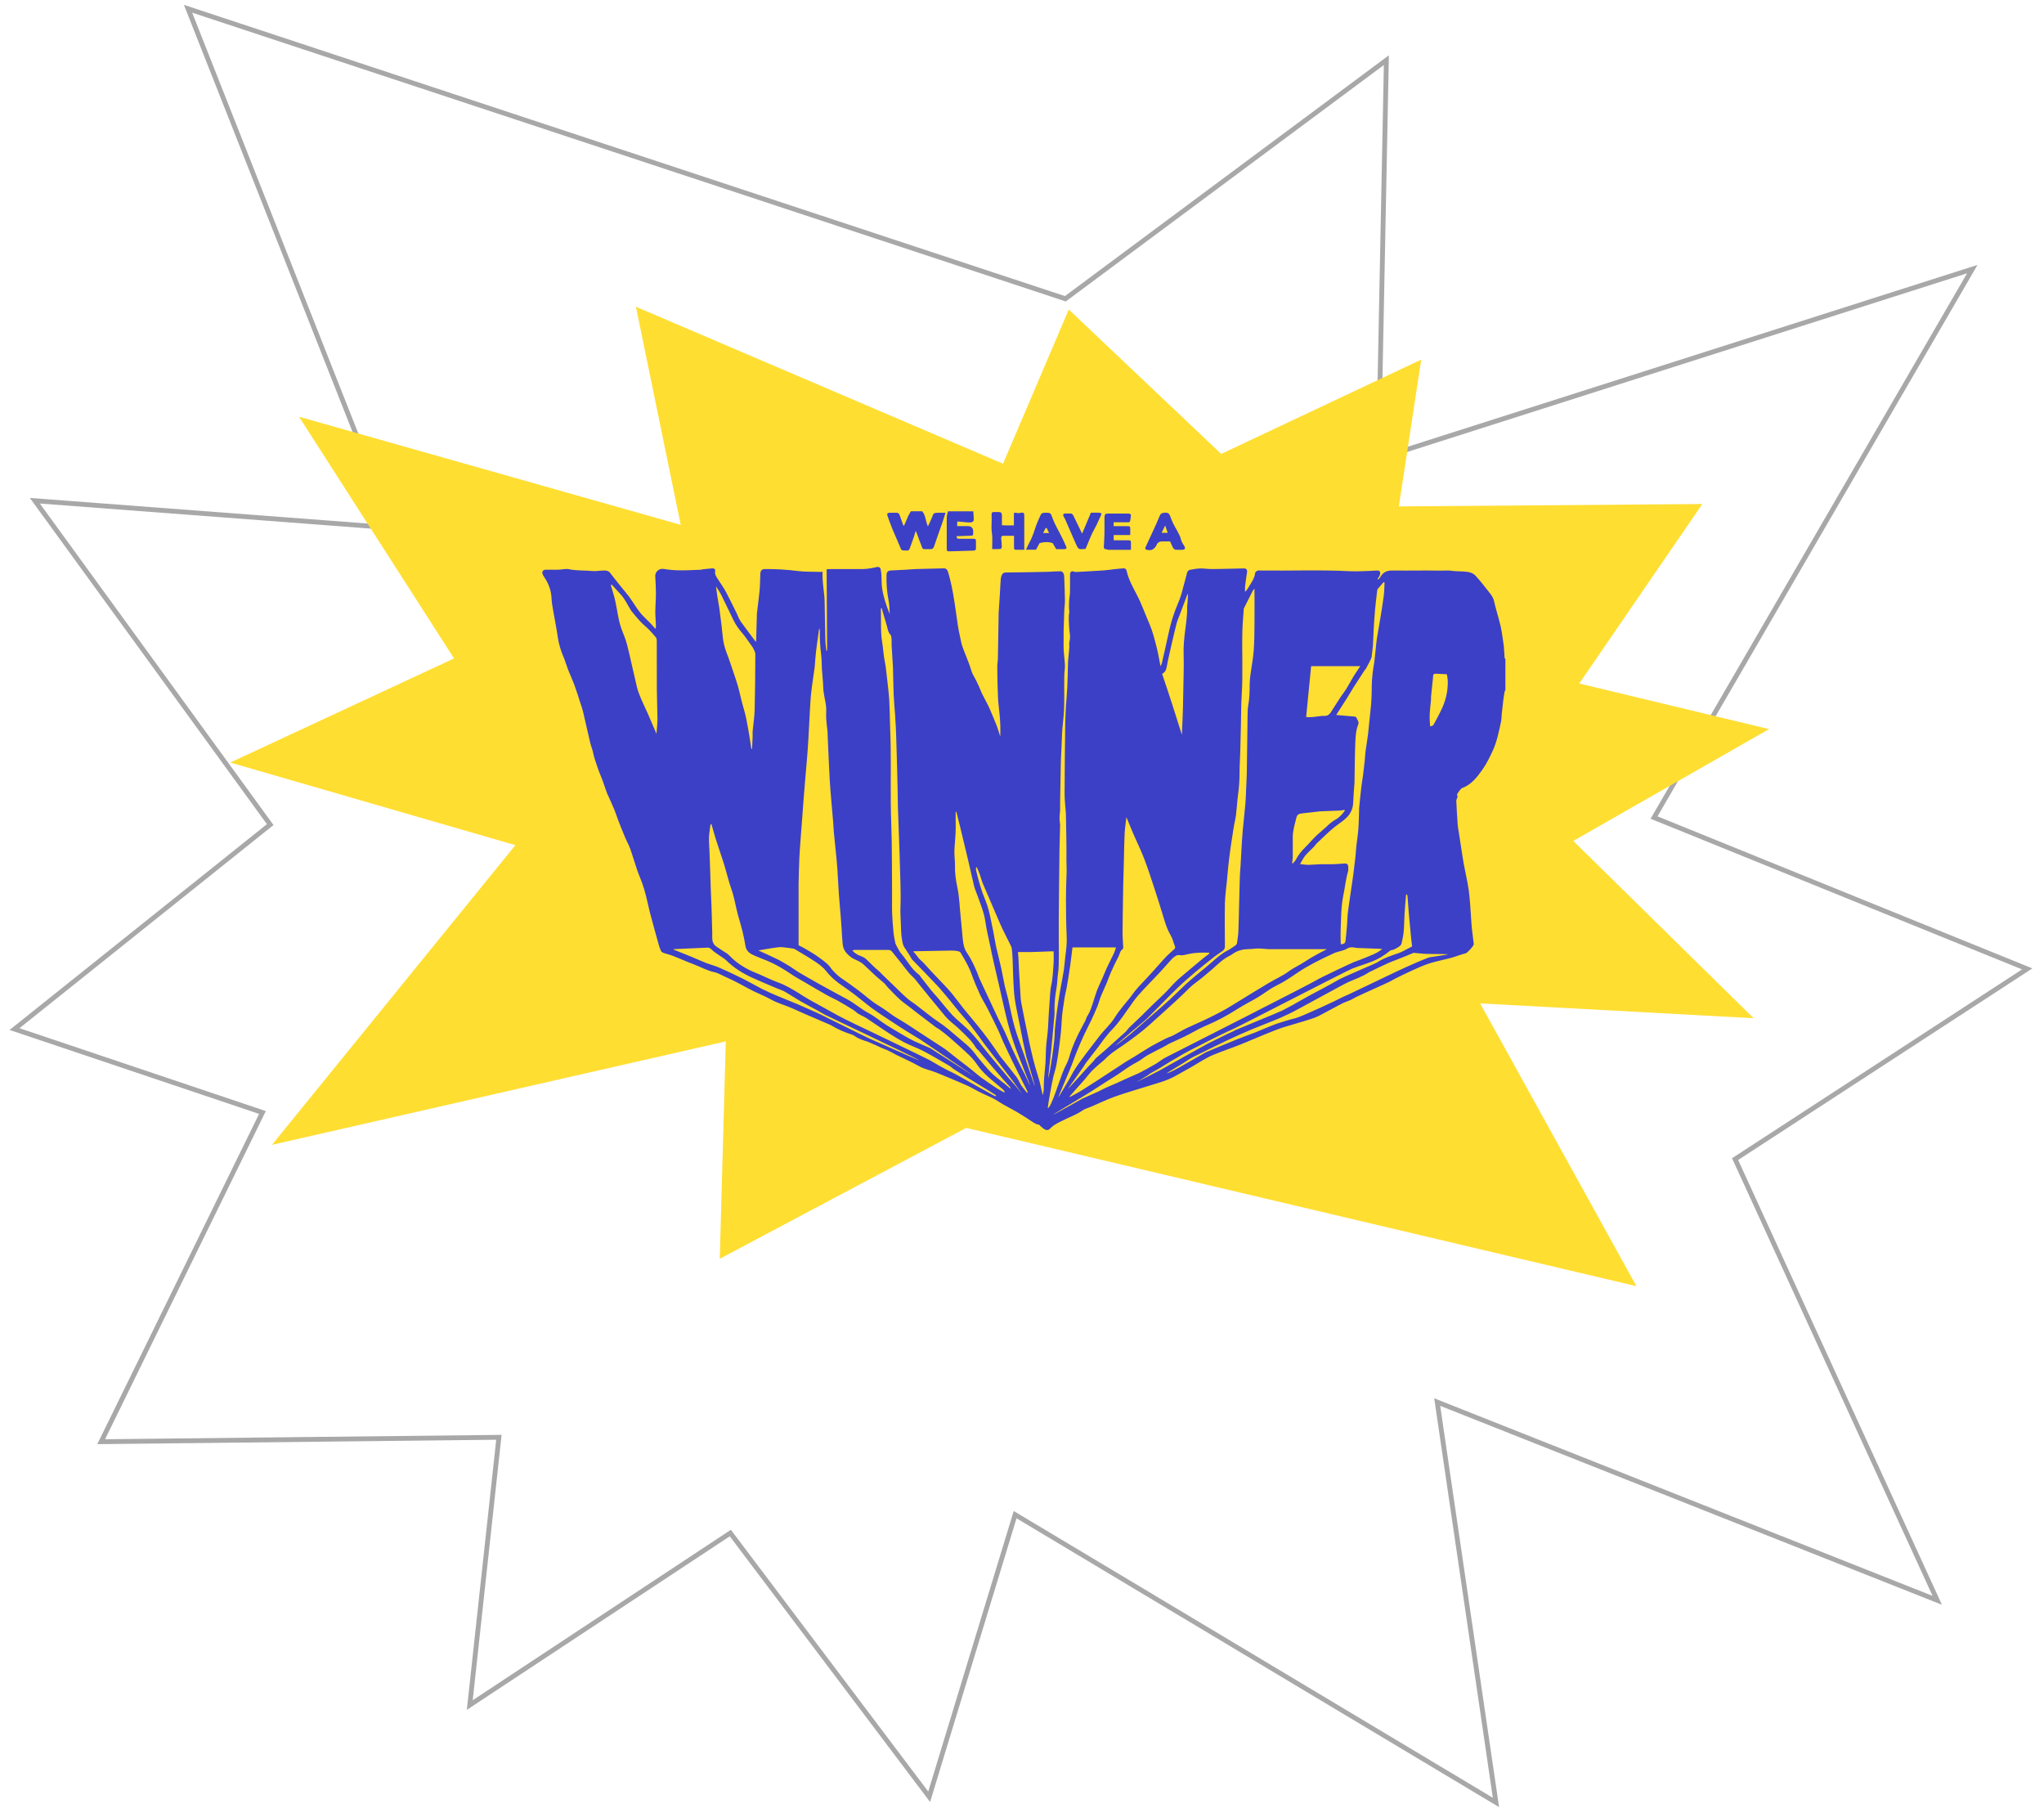 <?xml version="1.0" encoding="UTF-8"?>
<svg width="424px" height="376px" viewBox="0 0 424 376" version="1.1" xmlns="http://www.w3.org/2000/svg" xmlns:xlink="http://www.w3.org/1999/xlink">
    <!-- Generator: Sketch 55.2 (78181) - https://sketchapp.com -->
    <title>clubs-landing-feature-7</title>
    <desc>Created with Sketch.</desc>
    <g id="clubs-landing-feature-7" stroke="none" stroke-width="1" fill="none" fill-rule="evenodd">
        <polygon id="Path" stroke="#525252" opacity="0.5" points="210.389 314.733 192.744 372.638 151.778 318.316 151.496 317.941 151.103 318.201 97.448 353.613 103.433 298.631 103.492 298.087 102.934 298.093 20.987 298.999 54.199 231.215 54.441 230.722 53.913 230.544 3.014 213.423 55.69 171.307 56.051 171.019 55.781 170.647 7.228 103.847 80.736 109.419 81.521 109.479 81.237 108.758 39.005 1.814 220.748 61.881 220.997 61.963 221.206 61.808 287.582 12.477 285.958 94.426 285.944 95.11 286.608 94.899 409.125 55.812 343.391 169.074 343.112 169.554 343.632 169.764 420.514 200.942 360.272 240.162 359.921 240.391 360.094 240.768 401.856 331.893 298.928 291.095 298.128 290.777 298.251 291.616 310.315 373.814 211.123 314.457 210.574 314.129"></polygon>
        <polygon id="Path" fill="#FFDE32" fill-rule="nonzero" points="131.912 63.617 141.205 108.848 62.026 86.428 94.184 136.554 47.76 158.146 106.908 175.28 56.414 237.431 150.554 215.977 149.304 261.061 200.423 233.921 339.459 266.747 307.037 208.097 363.768 211.169 326.359 174.403 366.963 151.212 327.596 141.752 353.128 104.528 290.173 105.025 294.813 74.579 253.32 94.142 221.704 64.193 208.063 96.17"></polygon>
        <path d="M312.11,136.462 C312.051,135.646 312.027,134.819 311.945,134.015 C311.85,133.141 311.686,132.266 311.568,131.392 C311.238,129.087 310.414,126.912 309.919,124.655 C309.743,123.828 309.213,123.213 308.706,122.575 C307.835,121.464 306.964,120.341 305.998,119.313 C305.656,118.947 305.056,118.71 304.55,118.628 C303.655,118.486 302.724,118.509 301.818,118.45 C301.417,118.427 301.017,118.368 300.605,118.32 C300.51,118.32 300.416,118.308 300.31,118.32 C298.391,118.391 296.471,118.285 294.552,118.32 C292.609,118.344 290.678,118.332 288.735,118.32 C287.722,118.32 286.933,118.651 286.403,119.561 C286.274,119.798 286.062,119.987 285.897,120.199 C285.85,120.164 285.791,120.128 285.744,120.093 C285.885,119.868 286.073,119.656 286.168,119.419 C286.262,119.195 286.344,118.911 286.297,118.687 C286.238,118.415 285.967,118.308 285.661,118.32 C284.578,118.379 283.494,118.438 282.411,118.462 C281.61,118.486 280.81,118.498 280.009,118.462 C273.838,118.143 267.668,118.403 261.497,118.32 C261.309,118.32 261.085,118.273 260.92,118.332 C260.72,118.415 260.414,118.58 260.39,118.734 C260.249,119.987 259.496,120.932 258.895,121.96 C258.742,122.22 258.565,122.48 258.271,122.729 C258.271,122.362 258.236,121.996 258.271,121.629 C258.389,120.637 258.53,119.644 258.683,118.651 C258.754,118.202 258.542,117.883 258.071,117.883 C257.764,117.883 252.677,118.025 251.264,118.013 C250.499,118.013 249.733,117.871 248.968,117.895 C248.238,117.918 247.496,118.048 246.778,118.19 C246.578,118.238 246.33,118.486 246.271,118.687 C245.847,120.176 245.494,121.689 245.07,123.178 C244.87,123.887 244.599,124.584 244.305,125.258 C243.41,127.35 242.774,129.512 242.315,131.734 C241.903,133.696 241.443,135.646 240.996,137.596 C240.96,137.75 240.866,137.892 240.737,138.187 C240.442,136.745 240.23,135.41 239.901,134.122 C239.489,132.514 239.088,130.883 238.417,129.347 C237.557,127.385 236.863,125.364 235.873,123.449 C235.026,121.807 234.083,120.188 233.695,118.344 C233.612,117.978 233.342,117.848 232.988,117.871 C232.435,117.918 231.893,117.966 231.34,118.025 C230.539,118.108 229.726,118.249 228.926,118.297 C227.006,118.427 225.087,118.521 223.167,118.628 C223.061,118.628 222.955,118.604 222.849,118.568 C222.284,118.356 221.978,118.545 221.966,119.159 C221.954,120.377 221.978,121.594 221.954,122.811 C221.943,123.379 221.813,123.958 221.778,124.525 C221.742,125.069 221.754,125.624 221.754,126.168 C221.754,126.475 221.86,126.806 221.801,127.101 C221.613,128.035 221.754,128.969 221.766,129.902 C221.79,130.954 222.143,131.994 221.837,133.07 C221.731,133.448 221.837,133.897 221.813,134.299 C221.731,135.303 221.625,136.308 221.542,137.313 C221.542,137.384 221.542,137.454 221.542,137.525 C221.495,139.192 221.472,140.858 221.389,142.536 C221.33,143.884 221.201,145.219 221.107,146.567 C221.107,146.59 221.107,146.614 221.107,146.637 C221.059,147.772 220.977,148.907 220.965,150.041 C220.906,154.922 220.836,159.803 220.836,164.684 C220.836,166.032 221.012,167.379 221.107,168.715 C221.107,168.762 221.107,168.809 221.107,168.856 C221.154,172.083 221.26,175.309 221.213,178.536 C221.213,179.268 221.283,180.001 221.26,180.746 C221.189,182.684 221.118,184.622 221.118,186.561 C221.118,189.125 221.154,191.702 221.271,194.266 C221.342,195.684 221.154,197.067 220.977,198.462 C220.859,199.384 220.812,200.329 220.671,201.251 C220.435,202.693 220.141,204.111 219.894,205.553 C219.658,206.971 219.423,208.378 219.234,209.808 C219.058,211.096 218.94,212.384 218.799,213.672 C218.799,213.743 218.799,213.814 218.799,213.897 C218.834,215.729 217.927,221.91 217.433,223.694 C217.433,223.222 218.01,218.364 218.045,217.891 C218.116,216.958 218.233,216.036 218.316,215.102 C218.457,213.542 218.61,211.994 218.74,210.434 C218.775,210.044 218.74,209.654 218.74,209.264 C218.74,207.822 218.893,206.392 219.152,204.962 C219.34,203.922 219.317,202.846 219.482,201.806 C219.741,200.187 219.623,195.531 219.623,195.034 C219.611,193.604 219.611,192.163 219.623,190.732 C219.67,185.875 219.705,181.018 219.776,176.172 C219.799,174.506 219.882,172.839 219.905,171.161 C219.905,170.759 219.799,170.357 219.788,169.944 C219.776,169.565 219.811,169.175 219.835,168.785 C219.847,168.573 219.905,168.36 219.905,168.147 C219.905,167.592 219.905,167.024 219.905,166.469 C219.953,163.845 219.988,161.233 220.047,158.61 C220.07,157.475 220.129,156.34 220.188,155.206 C220.282,153.398 220.282,151.578 220.506,149.793 C220.906,146.531 220.706,143.257 220.777,139.995 C220.789,139.322 220.93,138.648 220.906,137.974 C220.871,136.946 220.706,135.918 220.647,134.89 C220.6,134.216 220.636,133.531 220.636,132.845 C220.636,132.136 220.624,131.439 220.636,130.73 C220.671,129.323 220.718,127.929 220.777,126.522 C220.812,125.849 220.918,125.175 220.906,124.501 C220.883,122.929 220.824,121.358 220.765,119.786 C220.753,119.478 220.73,119.148 220.588,118.876 C220.494,118.687 220.2,118.474 220,118.474 C219.116,118.474 218.222,118.568 217.338,118.592 C214.442,118.651 211.545,118.71 208.636,118.734 C208.153,118.734 207.918,118.97 207.776,119.348 C207.67,119.608 207.6,119.904 207.588,120.188 C207.517,121.05 207.482,121.925 207.435,122.788 C207.341,124.253 207.247,125.719 207.152,127.184 C207.152,127.255 207.152,127.326 207.152,127.409 C207.105,130.458 207.058,133.519 206.999,136.58 C206.987,137.159 206.858,137.726 206.87,138.305 C206.893,140.433 206.917,142.572 207.023,144.699 C207.093,146.141 207.317,147.559 207.423,149.001 C207.517,150.254 207.541,151.507 207.482,152.771 C207.258,152.05 207.07,151.318 206.799,150.62 C206.352,149.45 205.845,148.292 205.351,147.122 C205.198,146.756 205.021,146.389 204.833,146.023 C204.467,145.302 204.067,144.593 203.714,143.872 C203.467,143.364 203.278,142.82 203.043,142.3 C202.725,141.615 202.407,140.917 202.018,140.267 C201.606,139.605 201.441,138.873 201.194,138.152 C200.723,136.781 200.122,135.457 199.639,134.086 C199.392,133.377 199.274,132.609 199.109,131.864 C198.756,130.375 198.568,128.862 198.356,127.338 C197.932,124.383 197.52,121.429 196.637,118.557 C196.495,118.119 196.236,117.859 195.765,117.871 C193.881,117.907 191.997,117.954 190.125,118.013 C189.383,118.037 188.641,118.108 187.899,118.155 C186.863,118.214 185.826,118.249 184.802,118.308 C184.178,118.344 183.907,118.651 183.895,119.266 C183.848,121.003 183.978,122.729 184.307,124.442 C184.496,125.4 184.519,126.38 184.566,127.361 C183.872,125.66 183.283,123.91 183,122.102 C182.847,121.157 182.894,120.176 182.835,119.218 C182.812,118.84 182.753,118.462 182.682,118.084 C182.612,117.67 182.317,117.528 181.94,117.587 C181.54,117.647 181.151,117.777 180.751,117.836 C180.233,117.918 179.703,118.001 179.185,118.013 C176.783,118.025 174.38,118.013 171.99,118.025 C171.825,118.025 171.625,118.025 171.472,118.084 C171.531,122.634 171.519,130.635 171.578,134.925 C171.519,134.925 171.46,134.937 171.413,134.949 C171.342,134.24 171.225,133.531 171.213,132.81 C171.142,130.032 171.119,127.243 171.048,124.466 C171.036,123.934 170.977,123.414 170.918,122.894 C170.624,120.589 170.577,119.301 170.636,118.58 C170.436,118.616 170.235,118.616 170.012,118.604 C168.516,118.545 167.009,118.616 165.537,118.427 C163.288,118.143 161.039,118.001 158.778,118.013 C158.024,118.013 157.753,118.297 157.718,119.053 C157.671,120.188 157.671,121.322 157.565,122.457 C157.412,124.076 157.188,125.695 156.999,127.314 C156.988,127.456 156.999,127.61 156.999,127.751 C156.952,129.465 156.905,131.191 156.846,132.904 C156.846,132.963 156.811,133.023 156.787,133.117 C155.728,131.699 154.668,130.316 153.655,128.898 C153.302,128.401 153.102,127.787 152.831,127.231 C152.101,125.766 151.406,124.289 150.641,122.859 C150.122,121.889 149.486,120.991 148.886,120.069 C148.568,119.573 148.226,119.112 148.356,118.438 C148.427,118.084 148.144,117.848 147.767,117.871 C147.12,117.918 146.484,117.989 145.836,118.06 C145.695,118.072 145.553,118.143 145.424,118.155 C143.928,118.214 142.433,118.308 140.949,118.285 C139.877,118.273 138.794,118.178 137.734,118.001 C136.592,117.8 135.862,118.71 135.921,119.561 C135.991,120.696 136.062,121.83 136.062,122.965 C136.062,124.312 135.944,125.671 135.933,127.019 C135.933,127.905 136.027,128.803 136.062,129.69 C136.062,129.902 136.05,130.103 136.027,130.411 C135.874,130.281 135.768,130.222 135.697,130.139 C134.779,128.969 133.577,128.082 132.659,126.889 C132.035,126.073 131.517,125.21 130.94,124.371 C130.257,123.367 129.432,122.457 128.679,121.499 C127.96,120.601 127.242,119.715 126.547,118.793 C126.206,118.344 125.711,118.32 125.264,118.32 C124.498,118.308 123.721,118.498 122.968,118.427 C121.295,118.273 119.611,118.391 117.951,118.037 C117.456,117.93 116.903,118.072 116.373,118.108 C116.161,118.119 115.937,118.155 115.725,118.155 C114.878,118.155 114.03,118.155 113.182,118.155 C112.652,118.155 112.369,118.568 112.546,119.029 C112.64,119.289 112.781,119.549 112.946,119.774 C113.865,121.109 114.348,122.575 114.418,124.194 C114.454,125.033 114.619,125.86 114.76,126.688 C115.066,128.496 115.443,130.304 115.702,132.124 C115.914,133.602 116.35,134.996 116.938,136.367 C117.28,137.171 117.504,138.022 117.822,138.837 C118.257,139.948 118.764,141.024 119.176,142.135 C119.611,143.316 119.976,144.522 120.365,145.727 C120.565,146.342 120.789,146.945 120.942,147.571 C121.448,149.698 121.908,151.849 122.414,153.977 C122.591,154.733 122.92,155.466 123.062,156.234 C123.262,157.298 123.686,158.279 124.004,159.295 C124.275,160.134 124.651,160.938 124.958,161.765 C125.287,162.663 125.582,163.562 125.9,164.46 C125.982,164.684 126.1,164.885 126.194,165.098 C126.618,166.055 127.054,167.001 127.454,167.958 C127.737,168.644 127.949,169.353 128.208,170.038 C128.679,171.232 129.138,172.437 129.644,173.619 C129.986,174.435 130.433,175.203 130.728,176.03 C131.246,177.484 131.658,178.973 132.164,180.427 C132.482,181.372 132.906,182.282 133.236,183.216 C133.542,184.09 133.801,184.989 134.025,185.887 C134.319,187.021 134.531,188.168 134.826,189.291 C135.426,191.572 136.062,193.841 136.698,196.11 C136.804,196.5 136.945,196.89 137.134,197.244 C137.216,197.41 137.44,197.552 137.617,197.623 C138.264,197.847 138.947,197.989 139.583,198.237 C141.02,198.793 142.421,199.443 143.869,199.975 C145.294,200.506 146.613,201.275 148.121,201.606 C148.98,201.795 149.781,202.291 150.605,202.657 C152.218,203.366 153.761,204.194 155.304,205.045 C156.799,205.872 158.424,206.439 159.908,207.278 C161.333,208.082 162.911,208.472 164.383,209.134 C165.29,209.536 166.196,209.949 167.115,210.351 C168.551,210.978 170,211.592 171.436,212.207 C171.802,212.36 172.19,212.502 172.532,212.715 C173.815,213.507 175.193,214.062 176.618,214.535 C176.865,214.618 177.112,214.724 177.313,214.878 C178.102,215.445 179.008,215.741 179.915,216.012 C180.257,216.119 180.563,216.308 180.904,216.438 C181.764,216.769 182.565,217.241 183.436,217.549 C184.343,217.868 185.179,218.4 186.038,218.825 C187.569,219.582 189.147,220.267 190.631,221.106 C191.75,221.744 192.998,221.945 194.164,222.418 C195.895,223.115 197.626,223.836 199.345,224.581 C200.216,224.959 201.111,225.325 201.936,225.81 C203.196,226.543 204.538,227.086 205.845,227.713 C206.681,228.115 207.423,228.67 208.236,229.131 C209.154,229.651 210.12,230.124 211.027,230.667 C211.969,231.223 212.887,231.814 213.794,232.416 C214.336,232.783 214.842,233.161 215.513,233.256 C215.619,233.267 215.702,233.433 215.807,233.516 C216.114,233.764 216.408,234.083 216.75,234.248 C217.185,234.461 217.527,234.414 217.962,233.941 C218.539,233.315 219.387,232.925 220.165,232.523 C221.625,231.755 223.214,231.235 224.592,230.277 C225.087,229.935 225.711,229.793 226.276,229.545 C227.901,228.847 229.491,228.079 231.14,227.476 C233.365,226.673 235.65,226.034 237.911,225.314 C239.889,224.687 241.938,224.203 243.775,223.174 C244.799,222.595 245.824,222.028 246.848,221.461 C248.497,220.527 250.063,219.428 251.83,218.707 C253.961,217.832 256.175,217.135 258.294,216.225 C259.531,215.693 264.677,213.542 265.984,213.129 C267.503,212.656 269.034,212.242 270.553,211.769 C271.53,211.462 272.519,211.19 273.438,210.753 C274.415,210.28 277.854,208.366 278.655,207.999 C279.385,207.657 280.162,207.479 280.857,207.018 C281.328,206.699 287.757,203.875 288.228,203.603 C289.288,202.976 292.185,201.606 292.526,201.452 C293.716,200.92 294.905,200.353 296.13,199.927 C297.319,199.514 298.556,199.265 299.769,198.958 C300.228,198.84 300.699,198.757 301.158,198.615 C302.135,198.32 303.089,197.954 304.078,197.694 C304.385,197.611 305.751,196.145 305.715,195.803 C305.586,194.668 305.421,193.522 305.303,192.387 C305.221,191.619 305.197,190.851 305.138,190.082 C304.997,188.286 304.926,186.478 304.679,184.693 C304.42,182.849 303.984,181.041 303.643,179.209 C303.443,178.087 303.278,176.94 303.101,175.817 C302.936,174.754 302.771,173.69 302.607,172.626 C302.524,172.106 302.418,171.586 302.383,171.066 C302.265,169.412 302.159,167.745 302.088,166.091 C302.088,165.831 302.253,165.559 302.383,165.193 C302.194,165.027 302.194,164.696 302.453,164.389 C302.736,164.046 302.983,163.562 303.348,163.42 C305.291,162.687 306.434,161.127 307.564,159.532 C308.388,158.361 309.001,157.073 309.613,155.773 C310.52,153.847 310.897,151.79 311.356,149.746 C311.485,149.19 311.462,148.599 311.521,148.02 C311.627,147.087 311.721,146.165 311.839,145.231 C311.909,144.64 312.004,144.049 312.11,143.458 C312.133,143.328 312.216,143.222 312.274,143.104 L312.274,136.686 C312.227,136.615 312.133,136.556 312.121,136.474 L312.11,136.462 Z M136.156,152.145 C135.556,150.739 135.002,149.415 134.425,148.091 C133.954,147.027 133.424,145.987 132.977,144.912 C132.659,144.144 132.341,143.364 132.141,142.56 C131.564,140.173 131.057,137.774 130.492,135.386 C130.221,134.252 129.962,133.105 129.538,132.03 C129.091,130.919 128.655,129.82 128.408,128.661 C128.102,127.267 127.902,125.849 127.584,124.442 C127.372,123.497 127.054,122.575 126.795,121.641 C126.759,121.535 126.748,121.417 126.736,121.31 C126.783,121.275 126.83,121.251 126.877,121.216 C127.525,121.925 128.161,122.634 128.808,123.343 C129.668,124.289 130.174,125.459 130.845,126.522 C130.951,126.688 131.057,126.841 131.187,126.983 C131.729,127.621 132.247,128.283 132.824,128.898 C133.33,129.441 133.931,129.902 134.461,130.422 C135.014,130.99 135.556,131.569 136.062,132.195 C136.203,132.372 136.239,132.68 136.239,132.928 C136.251,136.261 136.239,139.594 136.251,142.915 C136.262,144.971 136.368,147.027 136.38,149.084 C136.38,150.065 136.262,151.046 136.18,152.121 L136.156,152.145 Z M283.235,138.873 C283.318,138.755 284.495,136.556 284.519,136.308 C284.59,135.516 284.731,134.736 284.79,133.956 C284.872,132.869 284.884,131.782 284.943,130.706 C285.025,129.288 285.108,127.87 285.237,126.451 C285.355,125.14 285.52,123.84 285.673,122.528 C285.685,122.409 285.697,122.279 285.767,122.185 C286.168,121.689 286.592,121.216 287.004,120.731 C287.074,120.755 287.145,120.79 287.204,120.814 C287.157,121.748 287.157,122.681 287.039,123.591 C286.827,125.222 286.556,126.853 286.285,128.484 C286.073,129.832 285.814,131.167 285.602,132.502 C285.508,133.07 285.485,133.649 285.414,134.216 C285.308,135.244 285.19,136.273 285.084,137.289 C285.084,137.324 284.778,139.038 284.707,139.877 C284.637,140.645 284.554,141.414 284.554,142.182 C284.554,143.99 284.484,145.798 284.26,147.595 C284.072,149.096 283.977,150.609 283.801,152.109 C283.648,153.386 283.412,154.662 283.247,155.939 C283.165,156.577 283.153,157.239 283.082,157.877 C282.976,158.858 282.87,159.827 282.741,160.808 C282.623,161.682 282.458,162.557 282.364,163.432 C282.199,164.838 282.07,166.244 281.928,167.651 C281.917,167.769 281.928,167.899 281.928,168.017 C281.881,169.341 281.869,170.676 281.763,172 C281.681,173.17 281.481,174.328 281.351,175.498 C281.281,176.172 281.257,176.846 281.186,177.508 C281.045,178.772 280.904,180.037 280.739,181.289 C280.609,182.259 280.456,183.228 280.315,184.197 C280.08,185.851 279.82,187.506 279.608,189.172 C279.503,189.964 279.503,190.756 279.444,191.548 C279.349,192.671 279.267,193.805 279.137,194.916 C279.055,195.637 278.902,195.744 278.148,195.85 C278.125,195.661 278.101,195.484 278.101,195.294 C278.101,194.467 278.066,193.64 278.101,192.813 C278.207,190.437 278.172,188.05 278.655,185.698 C278.996,184.067 279.149,182.4 279.62,180.781 C279.703,180.486 279.691,180.155 279.679,179.848 C279.679,179.245 279.408,179.044 278.808,179.091 C278.066,179.15 277.324,179.209 276.582,179.233 C275.687,179.257 274.792,179.221 273.897,179.233 C273.085,179.257 272.272,179.351 271.448,179.363 C270.906,179.363 270.365,179.268 269.682,179.209 C270.07,178.548 270.341,177.957 270.741,177.472 C271.307,176.798 271.978,176.207 272.602,175.569 C272.779,175.38 272.908,175.132 273.097,174.955 C274.345,173.785 275.546,172.556 276.877,171.492 C277.736,170.806 278.69,170.251 279.455,169.447 C280.256,168.585 280.668,167.604 280.704,166.41 C280.751,165.039 280.88,163.668 280.974,162.309 C280.974,162.238 280.974,162.167 280.974,162.084 C281.022,159.413 281.033,156.754 281.139,154.083 C281.186,152.795 281.257,151.483 281.74,150.266 C281.999,149.616 281.481,149.261 281.351,148.765 C281.328,148.67 281.022,148.611 280.845,148.599 C279.656,148.481 278.466,148.387 277.183,148.28 C277.348,148.008 277.465,147.808 277.595,147.618 C278.195,146.673 278.82,145.739 279.408,144.794 C279.868,144.049 280.303,143.293 280.774,142.548 C281.563,141.307 282.376,140.066 283.188,138.825 L283.235,138.873 Z M271.99,138.152 L282.176,138.152 C281.646,138.944 281.186,139.605 280.763,140.291 C280.233,141.165 279.762,142.076 279.232,142.938 C278.867,143.517 278.431,144.049 278.042,144.628 C277.465,145.503 276.912,146.389 276.347,147.276 C276.241,147.441 276.158,147.607 276.04,147.76 C275.723,148.198 275.405,148.481 274.769,148.469 C273.921,148.446 273.061,148.647 272.202,148.718 C271.801,148.753 271.389,148.718 270.942,148.718 C271.295,145.148 271.636,141.65 271.978,138.14 L271.99,138.152 Z M268.162,177.661 C268.186,176.326 268.162,174.99 268.162,173.655 C268.162,172.248 268.586,170.936 268.916,169.589 C269.105,168.809 269.611,168.75 270.2,168.679 C271.436,168.537 272.661,168.395 273.897,168.254 C273.991,168.254 274.086,168.254 274.192,168.254 C275.44,168.206 276.688,168.159 277.936,168.1 C278.254,168.088 278.572,168.005 278.902,167.958 C278.925,168.017 278.937,168.076 278.961,168.135 C278.431,168.868 277.83,169.542 277.03,169.979 C276.276,170.393 275.675,170.96 275.063,171.539 C274.345,172.213 273.556,172.816 272.861,173.501 C272.107,174.246 271.424,175.073 270.671,175.806 C269.929,176.538 269.305,177.342 268.822,178.264 C268.669,178.571 268.386,178.808 268.174,179.079 C268.127,179.056 268.08,179.032 268.033,179.008 C268.08,178.571 268.162,178.134 268.174,177.685 L268.162,177.661 Z M261.25,196.724 C261.968,196.724 262.687,196.843 263.405,196.854 C267.091,196.866 270.765,196.854 274.451,196.854 L275.24,196.854 C273.615,197.694 272.06,198.509 270.588,199.49 C269.54,200.199 268.351,200.695 267.35,201.44 C266.031,202.421 264.536,203.047 263.146,203.886 C260.661,205.399 258.165,206.877 255.704,208.425 C253.961,209.524 252.136,210.446 250.287,211.332 C248.933,211.994 247.531,212.561 246.165,213.223 C245.2,213.696 244.293,214.251 243.339,214.748 C243.045,214.901 242.727,214.996 242.421,215.126 C242.22,215.209 242.02,215.291 241.832,215.386 C240.807,215.918 239.759,216.438 238.747,217.017 C237.593,217.691 236.486,218.423 235.355,219.121 C234.743,219.499 234.119,219.83 233.518,220.22 C232.423,220.929 231.34,221.662 230.233,222.371 C228.313,223.623 226.406,224.876 224.463,226.094 C223.65,226.614 222.779,227.039 221.931,227.512 C221.907,227.464 221.86,227.405 221.872,227.394 C222.378,226.814 222.896,226.235 223.403,225.656 C224.156,224.805 224.945,224.002 225.628,223.103 C226.429,222.04 227.43,221.201 228.431,220.35 C228.702,220.113 228.996,219.901 229.244,219.641 C230.256,218.565 231.481,217.785 232.694,216.97 C233.683,216.308 234.637,215.587 235.591,214.878 C237.451,213.507 239.135,211.935 240.843,210.387 C242.845,208.567 244.87,206.782 246.766,204.867 C247.472,204.158 248.332,203.615 249.109,202.976 C249.91,202.326 250.699,201.665 251.476,200.991 C252.642,199.963 253.737,198.84 255.186,198.166 C255.445,198.048 255.657,197.859 255.904,197.694 C256.881,197.067 257.953,196.854 259.095,196.831 C259.813,196.831 260.532,196.701 261.25,196.701 L261.25,196.724 Z M251.759,198.521 C252.336,198.072 252.96,197.67 253.572,197.244 C253.937,196.996 254.102,196.677 254.09,196.216 C254.067,193.25 254.032,190.283 254.09,187.317 C254.126,185.804 254.35,184.303 254.491,182.802 C254.597,181.727 254.679,180.651 254.797,179.576 C254.938,178.288 255.103,177.011 255.28,175.723 C255.445,174.565 255.633,173.406 255.81,172.248 C255.869,171.846 255.927,171.445 256.01,171.043 C256.128,170.393 256.304,169.743 256.387,169.081 C256.563,167.58 256.646,166.067 256.846,164.566 C257.046,163.148 257.117,161.742 257.129,160.312 C257.129,158.905 257.223,157.511 257.27,156.104 C257.329,154.19 257.364,152.275 257.411,150.372 C257.458,148.292 257.447,146.2 257.576,144.132 C257.859,139.665 257.6,135.197 257.717,130.742 C257.753,129.276 257.906,127.811 258,126.345 C258,126.298 258,126.239 258.012,126.203 C258.624,124.974 259.236,123.745 259.872,122.516 C259.931,122.398 260.049,122.315 260.226,122.102 L260.226,122.929 C260.226,125.116 260.249,127.302 260.226,129.489 C260.202,131.332 260.202,133.176 260.061,135.008 C259.931,136.651 259.602,138.27 259.39,139.913 C259.295,140.622 259.225,141.355 259.225,142.076 C259.213,143.446 259.201,144.817 258.942,146.188 C258.813,146.921 258.801,147.678 258.789,148.422 C258.73,152.322 258.695,156.234 258.636,160.134 C258.624,161.269 258.542,162.403 258.495,163.538 C258.447,164.578 258.436,165.618 258.341,166.646 C258.177,168.514 257.965,170.369 257.788,172.225 C257.717,172.969 257.67,173.714 257.623,174.458 C257.517,176.196 257.435,177.921 257.329,179.658 C257.282,180.379 257.211,181.1 257.187,181.821 C257.129,183.76 257.081,185.698 257.034,187.624 C256.987,189.492 256.964,191.347 256.881,193.214 C256.846,194.03 256.705,194.833 256.587,195.637 C256.563,195.779 256.434,195.944 256.316,196.039 C255.786,196.405 255.268,196.795 254.703,197.091 C253.466,197.717 252.442,198.604 251.417,199.514 C250.381,200.435 249.286,201.286 248.214,202.185 C247.461,202.823 246.707,203.449 245.977,204.123 C244.846,205.175 243.751,206.274 242.621,207.326 C240.996,208.838 236.191,212.94 234.543,214.429 C234.484,214.476 231.611,216.816 231.457,216.77 C231.611,216.603 237.687,211.486 237.852,211.332 C238.535,210.647 239.218,209.961 239.901,209.264 C241.384,207.775 242.833,206.262 244.352,204.808 C245.529,203.674 246.766,202.61 248.014,201.558 C249.239,200.518 250.499,199.525 251.759,198.533 L251.759,198.521 Z M246.648,197.847 C248.026,197.54 249.415,197.54 250.805,197.587 C250.829,197.634 250.852,197.694 250.887,197.741 C250.416,198.095 249.945,198.45 249.498,198.816 C248.356,199.762 247.202,200.719 246.071,201.676 C245.318,202.315 244.552,202.941 243.857,203.626 C243.08,204.383 242.385,205.222 241.608,205.99 C240.69,206.9 239.736,207.775 238.806,208.673 C238.099,209.358 237.416,210.079 236.709,210.753 C235.885,211.557 235.037,212.325 234.213,213.129 C233.942,213.4 233.742,213.743 233.471,214.003 C232.105,215.256 230.727,216.485 229.338,217.726 C228.69,218.305 228.019,218.837 227.371,219.416 C227.124,219.641 226.971,219.96 226.724,220.184 C225.852,221.023 222.414,224.983 221.531,225.798 C221.507,225.822 224.474,221.673 224.781,221.201 C224.945,220.941 225.087,220.657 225.275,220.421 C226.123,219.322 226.983,218.222 227.819,217.123 C228.219,216.591 228.596,216.036 229.008,215.504 C229.503,214.878 229.985,214.251 230.539,213.684 C232.341,211.84 233.683,209.654 235.19,207.586 C235.744,206.829 236.368,206.132 237.004,205.435 C238.134,204.206 239.312,203.024 240.454,201.806 C241.337,200.861 242.197,199.868 243.068,198.911 C243.151,198.816 243.221,198.722 243.327,198.651 C243.751,198.367 244.069,197.965 244.752,198.095 C245.353,198.202 246.024,197.965 246.648,197.835 L246.648,197.847 Z M242.032,138.246 C242.268,136.887 242.597,135.54 242.903,134.193 C243.28,132.562 243.645,130.942 244.058,129.323 C244.222,128.685 244.505,128.071 244.741,127.444 C245.259,126.05 245.789,124.643 246.318,123.249 C246.354,123.249 246.401,123.249 246.436,123.249 C246.401,123.863 246.366,124.478 246.33,125.08 C246.318,125.27 246.271,125.459 246.271,125.648 C246.307,127.338 246.071,129.004 245.859,130.671 C245.635,132.384 245.459,134.122 245.529,135.859 C245.577,137.147 245.553,138.435 245.529,139.724 C245.494,142.076 245.447,144.416 245.388,146.767 C245.341,148.576 245.247,150.396 245.164,152.381 C244.458,150.159 243.81,148.079 243.139,145.999 C242.468,143.919 241.773,141.851 241.066,139.747 C241.738,139.405 241.914,138.873 242.032,138.223 L242.032,138.246 Z M232.906,196.807 C233.012,196.748 233,196.453 232.988,196.264 C232.953,195.294 232.847,194.337 232.859,193.368 C232.882,190.071 232.941,186.773 233,183.476 C233.035,181.739 233.094,179.989 233.141,178.252 C233.188,176.432 233.2,174.624 233.294,172.804 C233.353,171.705 233.53,170.605 233.66,169.471 C234.154,170.665 234.625,171.846 235.131,173.016 C235.862,174.695 236.674,176.349 237.334,178.063 C238.111,180.084 238.77,182.152 239.453,184.209 C240.018,185.922 240.56,187.648 241.09,189.385 C241.573,190.957 241.985,192.541 242.845,193.983 C243.257,194.668 243.41,195.495 243.716,196.24 C243.834,196.524 243.751,196.701 243.551,196.878 C243.033,197.351 242.503,197.8 242.009,198.296 C241.514,198.793 241.066,199.325 240.595,199.845 C239.653,200.885 238.747,201.936 237.781,202.953 C236.745,204.04 235.685,205.116 234.814,206.357 C234.225,207.196 233.518,207.952 232.882,208.768 C232.329,209.488 231.752,210.198 231.281,210.966 C230.374,212.467 229.032,213.59 227.995,214.972 C226.735,216.651 225.417,218.293 224.18,219.995 C223.474,220.964 222.791,221.957 222.225,223.044 C221.907,223.671 219.564,227.642 219.505,227.595 C219.658,227.252 221.048,223.931 221.189,223.588 C221.589,222.643 221.99,221.697 222.367,220.74 C222.72,219.853 223.014,218.943 223.379,218.069 C223.839,216.946 224.321,215.835 224.828,214.724 C225.334,213.625 225.911,212.549 226.429,211.462 C226.865,210.54 227.277,209.595 227.666,208.649 C227.925,208.011 228.078,207.326 228.337,206.688 C228.737,205.695 229.208,204.726 229.62,203.745 C229.891,203.083 230.103,202.397 230.398,201.747 C230.916,200.601 231.446,199.455 232.034,198.344 C232.305,197.835 232.317,197.185 232.894,196.831 L232.906,196.807 Z M202.466,179.883 C202.466,179.883 202.56,179.848 202.607,179.836 C202.807,180.309 203.031,180.769 203.207,181.242 C203.455,181.928 203.631,182.66 203.914,183.334 C204.88,185.615 205.881,187.896 206.858,190.177 C207.235,191.052 207.6,191.926 208.012,192.777 C208.495,193.793 209.013,194.774 209.507,195.779 C209.661,196.098 209.837,196.417 209.884,196.76 C209.979,197.445 210.014,198.155 210.049,198.84 C210.108,200.317 210.132,201.795 210.202,203.26 C210.273,204.584 210.32,205.907 210.508,207.219 C210.732,208.756 211.085,210.269 211.38,211.793 C211.662,213.247 211.945,214.7 212.239,216.142 C212.451,217.171 212.687,218.187 212.911,219.215 C212.946,219.369 214.736,225.101 214.642,225.29 C214.524,225.018 212.593,219.192 212.487,218.908 C211.816,216.97 211.062,215.067 210.497,213.093 C209.943,211.179 209.59,209.193 209.142,207.243 C208.93,206.309 208.636,205.399 208.424,204.477 C208.153,203.248 207.953,201.996 207.682,200.755 C207.353,199.265 206.952,197.8 206.622,196.311 C206.41,195.33 206.269,194.337 206.081,193.356 C205.951,192.647 205.798,191.95 205.645,191.252 C205.468,190.413 205.304,189.574 205.08,188.747 C204.88,188.014 204.644,187.281 204.361,186.584 C203.549,184.622 202.96,182.589 202.477,180.521 C202.43,180.32 202.477,180.084 202.477,179.871 L202.466,179.883 Z M197.967,176.692 C198.014,175.345 198.167,174.009 198.226,172.662 C198.273,171.622 198.226,170.57 198.238,169.53 L198.238,168.372 L198.379,168.348 C198.638,169.365 198.898,170.381 199.145,171.397 C199.722,173.785 200.299,176.172 200.864,178.559 C201.276,180.297 201.641,182.046 202.065,183.783 C202.23,184.421 202.513,185.036 202.736,185.662 C203.372,187.482 204.138,189.243 204.409,191.182 C204.621,192.742 205.009,194.266 205.327,195.814 C205.633,197.304 205.951,198.805 206.293,200.294 C206.552,201.452 206.846,202.61 207.105,203.768 C207.706,206.368 208.259,208.98 208.907,211.569 C209.343,213.294 209.849,215.008 210.438,216.698 C211.05,218.482 211.792,220.208 212.463,221.969 C212.51,222.087 213.688,225.042 213.7,225.172 C213.653,225.184 212.416,222.383 212.369,222.406 C212.098,221.886 211.827,221.366 211.568,220.846 C211.015,219.7 210.45,218.553 209.92,217.395 C209.413,216.296 208.966,215.161 208.459,214.062 C208.047,213.152 207.564,212.278 207.129,211.379 C206.681,210.458 206.257,209.524 205.822,208.602 C204.938,206.723 204.055,204.844 203.184,202.965 C203.007,202.575 202.89,202.161 202.725,201.771 C202.112,200.294 201.441,198.852 200.534,197.528 C199.981,196.713 199.828,195.779 199.722,194.845 C199.545,193.273 199.451,191.69 199.274,190.118 C199.051,188.097 199.027,186.064 198.591,184.043 C198.273,182.53 198.05,180.97 198.097,179.387 C198.12,178.5 197.955,177.602 197.979,176.716 L197.967,176.692 Z M149.569,123.296 C150.464,125.092 151.324,126.912 152.195,128.709 C152.678,129.702 153.337,130.576 154.067,131.415 C154.609,132.042 155.056,132.751 155.551,133.436 C155.798,133.791 156.081,134.122 156.269,134.5 C156.458,134.878 156.681,135.292 156.681,135.682 C156.67,139.535 156.634,143.387 156.54,147.24 C156.505,148.706 156.258,150.148 156.128,151.613 C156.093,151.956 156.128,152.299 156.128,152.629 C156.093,153.516 156.057,154.402 156.01,155.289 C155.963,155.289 155.916,155.3 155.857,155.312 C155.645,153.953 155.457,152.582 155.21,151.223 C154.95,149.769 154.691,148.316 154.256,146.897 C153.785,145.349 153.49,143.754 153.043,142.194 C152.619,140.728 152.077,139.31 151.618,137.856 C151.076,136.131 150.252,134.5 150.005,132.692 C149.875,131.746 149.804,130.789 149.687,129.832 C149.581,128.957 149.475,128.071 149.357,127.196 C149.286,126.629 149.216,126.061 149.11,125.494 C148.886,124.206 148.662,122.918 148.509,121.582 C148.862,122.149 149.263,122.693 149.557,123.284 L149.569,123.296 Z M180.41,215.41 C180.08,215.303 170.306,210.422 169.988,210.28 C168.481,209.618 166.997,208.921 165.49,208.283 C164.077,207.68 162.628,207.125 161.203,206.522 C160.179,206.085 159.154,205.647 158.153,205.139 C156.823,204.466 155.527,203.697 154.197,203.024 C152.536,202.196 150.852,201.405 149.157,200.66 C148.297,200.282 147.355,200.057 146.472,199.715 C145.471,199.325 144.505,198.875 143.516,198.462 C142.268,197.954 141.008,197.457 139.76,196.949 C139.76,196.914 139.76,196.878 139.772,196.843 C141.008,196.795 142.244,196.736 143.481,196.677 C144.588,196.63 145.695,196.583 146.79,196.535 C147.155,196.524 147.343,196.677 147.614,196.937 C148.144,197.469 148.827,197.847 149.451,198.296 C149.84,198.58 150.275,198.805 150.605,199.135 C152.171,200.695 154.008,201.842 155.998,202.752 C157.718,203.532 159.472,204.265 161.203,204.997 C161.721,205.222 162.287,205.376 162.77,205.647 C163.9,206.297 164.983,207.03 166.114,207.68 C167.138,208.271 168.186,208.803 169.223,209.37 C169.835,209.701 170.447,210.068 171.048,210.41 C171.036,210.446 187.769,218.317 190.49,219.782 C192.256,220.728 180.398,215.374 180.386,215.398 L180.41,215.41 Z M206.505,227.37 C205.892,227.122 197.932,222.56 197.32,222.312 C196.283,221.898 193.08,220.019 192.892,219.889 C192.68,219.735 181.21,214.216 180.61,213.932 C179.621,213.471 175.205,211.379 173.921,210.659 C171.943,209.548 169.941,208.472 167.951,207.361 C167.244,206.971 166.573,206.522 165.89,206.097 C164.43,205.21 162.993,204.312 161.368,203.733 C160.049,203.26 158.801,202.622 157.518,202.066 C156.976,201.83 156.422,201.629 155.881,201.381 C154.138,200.565 152.548,199.514 151.218,198.095 C150.947,197.8 150.57,197.611 150.228,197.386 C149.675,197.02 149.098,196.665 148.568,196.287 C147.979,195.862 147.744,195.259 147.744,194.538 C147.744,194.124 147.744,193.711 147.744,193.297 C147.697,191.607 147.649,189.905 147.602,188.215 C147.567,187.128 147.496,186.04 147.461,184.953 C147.402,183.523 147.367,182.105 147.32,180.675 C147.273,179.351 147.226,178.016 147.178,176.692 C147.143,175.699 147.049,174.695 147.072,173.714 C147.096,172.827 147.261,171.953 147.367,171.066 C147.367,171.007 147.461,170.972 147.567,170.877 C147.909,172.036 148.203,173.17 148.568,174.293 C149.074,175.9 149.651,177.496 150.158,179.115 C150.711,180.911 151.135,182.755 151.759,184.528 C152.36,186.253 152.607,188.05 153.09,189.799 C153.396,190.898 153.738,191.997 154.008,193.108 C154.256,194.124 154.468,195.153 154.632,196.193 C154.786,197.174 155.445,197.694 156.234,198.06 C157.2,198.509 158.201,198.864 159.19,199.277 C160.933,199.998 162.546,200.967 164.112,202.031 C165.019,202.646 165.984,203.166 166.938,203.721 C168.457,204.607 169.965,205.506 171.495,206.368 C172.296,206.817 173.156,207.172 173.956,207.633 C175.016,208.224 176.053,208.862 177.077,209.5 C177.419,209.713 177.689,210.044 178.043,210.245 C178.584,210.576 179.197,210.812 179.727,211.155 C181.081,212.041 182.4,212.987 183.766,213.873 C185.355,214.913 186.957,215.953 188.712,216.71 C189.818,217.182 190.937,217.655 191.997,218.222 C193.693,219.132 195.353,220.125 197.025,221.094 C197.284,221.248 197.508,221.484 197.755,221.673 C198.262,222.063 206.116,226.767 206.622,227.157 C206.587,227.228 206.552,227.299 206.516,227.382 L206.505,227.37 Z M193.01,217.395 C191.903,216.911 190.784,216.45 189.689,215.941 C189.041,215.646 188.429,215.291 187.817,214.937 C186.498,214.169 185.179,213.412 183.895,212.597 C182.635,211.793 181.469,210.789 180.151,210.091 C178.608,209.276 177.324,208.082 175.782,207.267 C174.781,206.735 173.78,206.191 172.791,205.647 C171.813,205.116 170.824,204.584 169.847,204.028 C168.445,203.236 167.032,202.445 165.643,201.617 C165.03,201.251 164.465,200.802 163.853,200.424 C162.993,199.904 162.145,199.372 161.25,198.935 C159.955,198.296 158.624,197.717 157.317,197.114 C158.742,196.878 160.155,196.594 161.568,196.441 C162.216,196.37 162.899,196.535 163.57,196.594 C163.829,196.618 164.088,196.654 164.347,196.701 C164.512,196.724 164.689,196.736 164.819,196.819 C166.302,197.717 167.81,198.568 169.246,199.537 C170.035,200.069 170.824,200.684 171.401,201.428 C172.402,202.693 173.591,203.674 174.91,204.56 C175.735,205.127 176.547,205.707 177.348,206.321 C178.525,207.219 179.656,208.188 180.845,209.075 C182.035,209.949 183.271,210.753 184.496,211.557 C185.697,212.36 186.91,213.14 188.134,213.909 C189.1,214.523 190.077,215.09 191.043,215.693 C191.773,216.154 207.199,226.684 207.906,227.169 C208.047,227.264 207.082,226.212 207.141,226.436 C206.976,226.365 193.151,217.466 192.986,217.395 L193.01,217.395 Z M208.295,226.554 C207.788,226.271 207.27,226.023 206.799,225.715 C205.704,224.994 204.621,224.262 203.561,223.493 C202.795,222.926 202.077,222.276 201.335,221.685 C200.393,220.952 199.439,220.232 198.497,219.499 C197.72,218.896 196.966,218.27 196.189,217.679 C195.753,217.348 195.282,217.064 194.823,216.769 C193.469,215.882 192.115,214.996 190.749,214.11 C189.253,213.14 187.793,212.136 186.25,211.249 C184.861,210.446 183.66,209.382 182.294,208.578 C180.751,207.68 179.479,206.463 178.066,205.399 C176.877,204.513 175.688,203.65 174.463,202.823 C173.874,202.421 173.356,201.901 172.85,201.381 C172.414,200.932 172.119,200.353 171.66,199.951 C170.907,199.289 170.094,198.698 169.27,198.131 C168.469,197.587 167.609,197.114 166.773,196.618 C166.432,196.417 166.055,196.252 165.655,196.051 L165.655,185.509 C165.655,184.8 165.643,184.102 165.655,183.393 C165.702,181.609 165.725,179.812 165.808,178.028 C165.867,176.633 165.996,175.238 166.09,173.844 C166.185,172.544 166.279,171.256 166.385,169.955 C166.479,168.632 166.573,167.32 166.679,165.996 C166.773,164.779 166.868,163.55 166.973,162.332 C167.115,160.631 167.268,158.929 167.409,157.239 C167.515,155.891 167.621,154.556 167.692,153.209 C167.798,151.377 167.88,149.545 167.986,147.713 C168.069,146.295 168.128,144.877 168.292,143.458 C168.481,141.768 168.775,140.102 168.987,138.412 C169.081,137.714 169.081,137.017 169.152,136.32 C169.234,135.433 169.34,134.559 169.458,133.673 C169.588,132.656 169.741,131.64 169.882,130.623 C169.882,130.552 169.929,130.493 170,130.316 C170.035,130.588 170.059,130.742 170.059,130.907 C170.035,132.526 170.129,134.133 170.33,135.741 C170.459,136.745 170.436,137.762 170.494,138.778 C170.577,140.031 170.73,141.272 170.765,142.525 C170.801,143.813 171.154,145.03 171.331,146.283 C171.46,147.169 171.331,148.079 171.378,148.978 C171.425,149.864 171.554,150.739 171.648,151.625 C171.648,151.696 171.648,151.767 171.66,151.838 C171.707,153.043 171.754,154.249 171.813,155.454 C171.908,157.511 171.99,159.555 172.108,161.6 C172.178,162.876 172.284,164.141 172.39,165.417 C172.532,167.095 172.685,168.774 172.826,170.44 C172.885,171.185 172.908,171.929 172.979,172.674 C173.109,174.08 173.262,175.487 173.403,176.893 C173.509,177.992 173.627,179.091 173.697,180.19 C173.815,181.892 173.898,183.606 174.004,185.32 C174.039,185.922 174.098,186.513 174.145,187.116 C174.239,188.239 174.333,189.362 174.428,190.496 C174.486,191.217 174.534,191.938 174.581,192.659 C174.628,193.451 174.663,194.243 174.734,195.034 C174.781,195.531 174.793,196.051 174.946,196.524 C175.228,197.398 175.876,198.036 176.594,198.556 C177.065,198.899 177.654,199.088 178.172,199.372 C178.49,199.537 178.808,199.726 179.067,199.963 C179.939,200.766 180.775,201.594 181.658,202.397 C182.223,202.917 182.835,203.378 183.401,203.898 C183.695,204.17 183.919,204.525 184.201,204.82 C185.014,205.659 185.815,206.51 186.674,207.29 C187.346,207.893 188.099,208.401 188.817,208.957 C189.135,209.205 189.453,209.465 189.771,209.713 C191.232,210.836 192.692,211.947 194.152,213.058 C194.364,213.211 194.623,213.306 194.823,213.46 C195.506,213.98 196.201,214.488 196.849,215.055 C198.238,216.272 199.639,217.49 200.982,218.778 C201.641,219.404 202.23,220.113 202.748,220.87 C203.608,222.111 204.691,223.127 205.845,224.084 C206.564,224.687 207.282,225.278 207.988,225.893 C208.165,226.034 208.283,226.247 208.424,226.424 L208.33,226.566 L208.295,226.554 Z M208.189,224.616 C207.435,223.99 206.634,223.423 205.916,222.749 C205.245,222.123 204.656,221.413 204.055,220.728 C203.419,219.983 202.772,219.239 202.195,218.447 C201.158,217.052 199.757,216.048 198.474,214.937 C197.308,213.932 196.142,212.904 194.835,212.041 C193.127,210.907 191.561,209.571 189.924,208.33 C189.394,207.928 188.817,207.586 188.299,207.148 C187.663,206.617 187.075,206.026 186.474,205.447 C185.285,204.312 184.107,203.166 182.93,202.019 C182.706,201.795 182.506,201.546 182.258,201.357 C181.316,200.589 180.504,199.679 179.609,198.864 C179.291,198.568 178.843,198.403 178.431,198.225 C177.831,197.977 177.277,197.705 176.806,197.103 C177.018,197.055 177.148,197.008 177.277,197.008 C179.609,197.032 181.94,196.996 184.272,197.008 C184.602,197.008 184.826,197.114 185.026,197.351 C185.461,197.895 185.885,198.438 186.333,198.97 C187.346,200.152 188.158,201.499 189.324,202.563 C189.866,203.059 190.289,203.697 190.76,204.265 C191.396,205.045 192.02,205.825 192.656,206.605 C193.775,207.976 194.906,209.347 196.036,210.706 C196.366,211.096 196.731,211.45 197.108,211.793 C197.743,212.372 198.45,212.892 199.062,213.495 C200.275,214.677 201.571,215.8 202.454,217.301 C202.595,217.549 202.866,217.714 203.054,217.927 C204.055,219.121 205.056,220.314 206.057,221.508 C206.728,222.3 207.4,223.08 208.083,223.848 C208.565,224.392 209.048,224.924 209.531,225.455 C209.578,225.514 209.59,225.609 209.684,225.845 C209.107,225.361 208.66,224.983 208.212,224.604 L208.189,224.616 Z M210.344,224.841 C209.543,223.99 204.515,217.962 203.808,217.029 C202.807,215.705 201.783,214.429 200.581,213.294 C199.604,212.372 198.532,211.533 197.602,210.564 C196.531,209.429 195.589,208.188 194.576,206.995 C194.14,206.487 193.669,206.002 193.245,205.482 C192.492,204.548 191.761,203.603 191.031,202.657 C190.89,202.468 190.772,202.232 190.584,202.102 C189.241,201.109 188.441,199.667 187.451,198.391 C187.204,198.072 186.922,197.764 186.686,197.445 C186.545,197.256 185.756,195.767 185.732,195.637 C185.591,194.893 185.414,194.136 185.344,193.38 C185.214,192.044 185.108,190.697 185.061,189.35 C185.014,188.109 185.061,186.868 185.049,185.627 C185.002,180.628 185.061,175.617 184.873,170.629 C184.672,165.287 184.849,159.945 184.755,154.603 C184.731,152.984 184.661,151.365 184.614,149.746 C184.566,148.221 184.555,146.697 184.46,145.172 C184.378,143.789 184.19,142.406 184.048,141.024 C183.954,140.137 183.848,139.263 183.742,138.376 C183.707,138.093 183.66,137.809 183.601,137.525 C183.271,136.048 183.224,134.523 182.977,133.046 C182.635,130.99 182.8,128.945 182.729,126.889 C182.729,126.652 182.729,126.416 182.729,126.18 C182.788,126.18 182.835,126.156 182.894,126.144 C183.236,127.326 183.589,128.496 183.931,129.678 C184.131,130.363 184.19,131.084 184.72,131.652 C184.896,131.841 184.92,132.231 184.943,132.538 C184.979,132.975 184.931,133.413 184.955,133.85 C185.037,135.386 185.143,136.923 185.238,138.471 C185.238,138.518 185.238,138.565 185.238,138.613 C185.285,140.504 185.308,142.395 185.391,144.274 C185.45,145.597 185.579,146.909 185.673,148.233 C185.732,149.096 185.756,149.97 185.826,150.833 C185.897,151.79 186.215,162.994 186.262,167.462 C186.262,168.36 186.98,184.859 186.804,187.648 C186.71,189.125 186.851,190.579 186.886,192.044 C186.922,193.392 186.969,194.774 187.393,196.098 C187.475,196.346 188.794,198.237 188.982,198.639 C189.065,198.805 189.171,198.97 189.312,199.112 C190.996,200.849 192.703,202.575 194.352,204.336 C195.318,205.376 196.213,206.475 197.119,207.562 C197.72,208.271 198.285,209.028 198.874,209.737 C199.698,210.729 200.581,211.687 201.382,212.715 C202.348,213.956 203.266,215.244 204.197,216.521 C204.891,217.466 209.708,223.635 210.391,224.581 C210.426,224.628 212.039,226.885 212.063,226.944 C212.039,226.968 210.402,224.817 210.379,224.841 L210.344,224.841 Z M213.04,226.637 C212.652,226.129 212.228,225.644 211.863,225.124 C211.556,224.675 211.25,223.86 210.921,223.434 C210.026,222.253 209.248,221.319 208.342,220.149 C208.012,219.712 207.647,219.333 207.341,218.872 C205.892,216.745 204.397,214.641 202.76,212.656 C201.83,211.533 200.888,210.41 199.969,209.276 C199.133,208.236 198.344,207.148 197.508,206.108 C197.084,205.577 196.625,205.092 196.166,204.596 C195.141,203.508 194.093,202.421 193.069,201.334 C192.362,200.589 191.726,199.762 190.949,199.1 C190.348,198.592 190.066,197.883 189.43,197.363 C189.571,197.315 189.63,197.28 189.701,197.28 C192.303,197.233 194.917,197.174 197.52,197.138 C197.967,197.138 198.426,197.197 198.874,197.304 C199.051,197.351 199.251,197.528 199.345,197.705 C200.169,199.124 201.017,200.53 201.571,202.102 C202.077,203.532 202.678,204.938 203.313,206.321 C203.761,207.29 204.361,208.2 204.844,209.158 C205.621,210.682 206.375,212.219 207.117,213.767 C207.47,214.511 207.753,215.303 208.094,216.048 C208.695,217.36 209.319,218.66 209.943,219.96 C210.426,220.964 210.932,221.957 211.427,222.962 C211.898,223.895 212.369,224.829 212.828,225.751 C212.958,225.999 213.064,226.247 213.193,226.507 C213.146,226.554 213.099,226.59 213.052,226.637 L213.04,226.637 Z M217.126,215.835 C217.067,216.414 216.997,216.981 216.973,217.561 C216.914,218.766 216.926,219.983 216.808,221.177 C216.655,222.737 216.502,224.297 216.514,225.869 C216.514,226.294 216.385,226.708 216.302,227.157 C215.972,225.786 215.737,224.415 215.301,223.115 C214.524,220.728 213.97,218.293 213.441,215.847 C212.887,213.235 212.369,210.611 211.851,207.999 C211.745,207.479 211.721,206.948 211.686,206.427 C211.58,204.773 211.486,203.106 211.392,201.452 C211.333,200.459 211.297,199.478 211.25,198.485 C211.239,198.178 211.203,197.871 211.156,197.445 C212.122,197.445 213.064,197.457 214.006,197.445 C215.325,197.41 216.655,197.351 217.974,197.304 C218.21,197.304 218.445,197.304 218.563,197.304 C218.563,198.225 218.61,199.041 218.551,199.856 C218.433,201.428 218.386,203.024 218.021,204.572 C217.904,205.08 217.88,205.612 217.833,206.144 C217.727,207.586 217.633,209.028 217.539,210.469 C217.48,211.427 217.456,212.396 217.385,213.365 C217.327,214.204 217.209,215.031 217.115,215.87 L217.126,215.835 Z M217.338,229.84 C217.397,229.013 218.174,224.652 218.516,223.245 C218.716,222.442 218.999,221.65 219.14,220.834 C219.399,219.381 219.623,217.915 219.799,216.438 C219.988,214.937 220.165,213.436 220.223,211.923 C220.282,210.233 220.6,208.59 220.836,206.936 C220.953,206.179 221.165,205.447 221.295,204.69 C221.542,203.225 221.778,201.771 221.99,200.305 C222.166,199.053 222.308,197.788 222.473,196.488 L231.493,196.488 C231.351,196.914 231.257,197.315 231.081,197.682 C230.409,199.124 229.62,200.53 229.043,202.007 C228.584,203.177 227.984,204.288 227.536,205.458 C227.265,206.167 227.077,206.9 226.83,207.621 C226.476,208.685 226.182,209.76 225.546,210.718 C225.369,210.989 225.299,211.344 225.157,211.639 C224.557,212.81 223.909,213.956 223.356,215.138 C222.696,216.532 222.143,217.974 221.719,219.475 C221.507,220.22 221.083,220.917 220.765,221.638 C219.764,223.931 218.104,229.698 217.338,229.84 Z M237.498,221.874 C236.533,222.477 235.485,222.903 234.437,223.352 C233.542,223.73 232.67,224.155 231.787,224.557 C231.034,224.888 230.256,225.195 229.514,225.538 C228.937,225.798 228.372,226.117 227.795,226.389 C226.712,226.885 225.628,227.37 224.533,227.843 C224.416,227.89 218.704,231.164 218.445,231.152 C219.258,230.644 225.534,226.885 226.253,226.424 C227.418,225.68 228.572,224.924 229.738,224.179 C230.798,223.493 231.893,222.867 232.906,222.123 C233.871,221.413 234.884,220.799 235.932,220.232 C236.662,219.842 237.298,219.274 238.017,218.861 C239.076,218.258 240.172,217.738 241.243,217.182 C241.479,217.064 241.702,216.934 241.926,216.804 C242.15,216.674 242.374,216.521 242.609,216.414 C243.657,215.918 244.729,215.469 245.777,214.949 C247.237,214.228 248.638,213.353 250.134,212.727 C252.383,211.781 254.514,210.647 256.563,209.335 C257.953,208.448 259.425,207.716 260.838,206.877 C261.721,206.357 262.545,205.742 263.405,205.187 C263.853,204.903 264.3,204.631 264.771,204.407 C266.396,203.626 267.856,202.61 269.34,201.606 C270.423,200.873 271.577,200.235 272.731,199.62 C274.05,198.923 275.416,198.285 276.771,197.658 C277.242,197.445 277.771,197.351 278.266,197.197 C278.631,197.079 279.02,196.996 279.326,196.795 C279.95,196.382 280.574,196.417 281.257,196.571 C281.493,196.618 281.74,196.618 281.975,196.618 C283.518,196.677 285.061,196.736 286.733,196.795 C285.708,197.694 284.543,198.06 283.436,198.533 C282.611,198.887 281.775,199.183 280.939,199.49 C280.562,199.62 273.697,202.858 273.155,203.236 C272.308,203.816 243.586,218.411 241.773,219.322 C241.09,219.664 240.513,220.172 239.854,220.574 C239.088,221.047 238.264,221.437 237.498,221.922 L237.498,221.874 Z M235.72,224.439 C235.614,224.486 238.641,222.773 238.382,222.761 C239.229,222.276 239.971,221.874 240.701,221.437 C241.479,220.976 242.221,220.48 242.998,220.019 C243.586,219.664 244.222,219.357 244.788,218.979 C245.765,218.317 254.585,213.885 255.386,213.601 C256.363,213.247 279.232,201.369 280.527,200.873 C281.869,200.353 283.259,199.951 284.601,199.419 C285.885,198.911 287.074,198.202 288.158,197.327 C288.287,197.221 288.429,197.079 288.57,197.067 C289.159,197.008 289.606,196.701 290.089,196.405 C290.442,196.193 290.666,195.968 290.748,195.614 C290.925,194.798 291.113,193.983 291.184,193.143 C291.29,191.962 291.278,190.78 291.349,189.598 C291.431,188.227 291.561,186.868 291.679,185.509 C291.714,185.509 291.761,185.509 291.808,185.497 C291.867,185.591 291.949,185.686 291.961,185.792 C292.067,187.116 292.161,188.428 292.267,189.752 C292.397,191.252 292.55,192.765 292.691,194.266 C292.762,194.952 292.844,195.637 292.915,196.287 C292.303,196.606 291.679,196.937 291.055,197.256 C290.701,197.434 290.324,197.611 289.948,197.729 C288.44,198.237 286.945,198.745 285.591,199.644 C285.284,199.845 278.431,202.705 277.595,203.225 C276.676,203.804 272.484,206.014 271.354,206.617 C271,206.806 270.659,207.007 270.306,207.208 C269.47,207.716 266.608,209.276 266.008,209.571 C265.207,209.961 257.152,213.259 256.293,213.625 C256.104,213.708 255.927,213.838 255.727,213.92 C254.385,214.523 251.099,216.166 250.758,216.331 C249.91,216.757 241.855,221.26 240.678,221.933 C240.101,222.264 236.297,224.179 235.685,224.451 L235.72,224.439 Z M296.189,198.651 C295.341,198.97 294.517,199.325 293.692,199.679 C292.326,200.282 290.96,200.873 289.618,201.523 C288.817,201.913 280.197,206.037 279.75,206.238 C279.326,206.439 278.867,206.593 278.454,206.817 C277.336,207.432 269.941,210.883 268.681,211.179 C267.385,211.486 266.125,211.899 264.853,212.301 C264.029,212.573 260.567,214.05 260.402,214.11 C259.024,214.63 257.647,215.126 256.281,215.681 C254.255,216.497 252.23,217.36 250.216,218.199 C249.981,218.293 249.239,218.754 249.086,218.837 C248.014,219.463 246.943,220.054 245.859,220.669 C245.494,220.882 245.141,221.118 244.752,221.307 C244.552,221.413 242.786,222.43 241.985,222.619 C242.633,222.146 245.047,220.752 245.553,220.421 C246.154,220.031 246.731,219.617 247.366,219.286 C248.038,218.943 252.913,216.532 254.432,215.823 C256.234,214.972 258.059,214.157 259.896,213.389 C261.05,212.904 264.842,211.439 265.548,211.108 C266.149,210.824 266.761,210.54 267.373,210.269 C268.575,209.748 278.56,204.17 279.75,203.65 C281.151,203.024 282.635,202.551 283.918,201.676 C284.095,201.558 284.295,201.487 284.484,201.393 C285.685,200.814 286.874,200.223 288.087,199.679 C288.664,199.419 289.276,199.218 289.865,198.982 C290.619,198.686 291.361,198.391 292.103,198.084 C292.491,197.93 292.868,197.753 293.257,197.599 C293.304,197.575 293.386,197.634 293.445,197.634 C294.116,197.694 294.776,197.753 295.447,197.812 C296.307,197.883 299.356,197.835 300.381,197.906 C299.615,198.143 296.789,198.415 296.189,198.639 L296.189,198.651 Z M300.145,143.624 C299.792,145.952 298.638,147.926 297.566,149.947 C297.249,150.538 297.225,150.526 296.66,150.632 C296.624,149.852 296.53,149.084 296.566,148.316 C296.601,147.287 296.742,146.259 296.836,145.231 C296.86,144.983 296.836,144.747 296.848,144.498 C296.954,143.47 297.06,142.442 297.166,141.425 C297.201,141.047 297.272,140.669 297.272,140.279 C297.272,139.877 297.449,139.7 297.849,139.724 C298.615,139.759 299.38,139.795 300.122,139.83 C300.44,141.154 300.334,142.371 300.157,143.612 L300.145,143.624 Z" id="Shape" fill="#3C40C6" fill-rule="nonzero"></path>
        <path d="M191.291,106.029 C191.962,106.774 191.974,107.778 192.292,108.665 C192.339,108.795 192.386,108.925 192.48,109.173 C192.845,108.357 193.222,107.684 193.458,106.951 C193.587,106.537 193.823,106.372 194.153,106.36 C194.777,106.313 195.401,106.348 196.143,106.348 C195.907,107.093 195.707,107.743 195.483,108.393 C194.918,110.012 194.317,111.619 193.787,113.25 C193.623,113.735 193.399,113.936 192.916,113.888 L192.775,113.888 C191.008,113.865 191.585,114.137 190.891,112.529 C190.561,111.749 190.337,110.91 189.949,110.095 C189.807,110.544 189.69,111.005 189.536,111.454 C189.266,112.246 188.971,113.026 188.689,113.806 C188.594,114.077 188.43,114.196 188.147,114.172 L187.935,114.172 C186.958,114.184 186.993,114.172 186.616,113.215 C186.157,112.056 185.615,110.946 185.144,109.787 C184.767,108.865 184.426,107.92 184.096,106.974 C183.943,106.537 184.096,106.348 184.579,106.336 C185.038,106.324 185.497,106.336 185.957,106.336 C186.333,106.336 186.51,106.514 186.628,106.856 C186.863,107.565 187.134,108.263 187.381,108.972 L187.558,108.972 C187.841,108.31 188.112,107.636 188.406,106.986 C188.559,106.655 188.771,106.348 188.959,106.029 L191.291,106.029 Z M201.9,106.029 C201.935,106.655 202.005,107.27 201.994,107.896 C201.994,108.05 201.699,108.286 201.511,108.322 C201.158,108.381 200.793,108.345 200.428,108.322 C199.839,108.275 199.25,108.204 198.579,108.145 C198.567,108.499 198.555,108.747 198.532,109.114 L200.793,109.114 C201.397,109.114 201.754,109.401 201.864,109.976 C201.888,110.118 201.876,110.272 201.876,110.414 C201.876,111.076 201.841,111.099 201.181,111.111 C200.274,111.135 199.368,111.17 198.426,111.206 C198.426,111.737 198.72,111.737 199.003,111.737 L201.758,111.737 C202.418,111.737 202.441,111.773 202.453,112.446 C202.453,112.836 202.441,113.226 202.453,113.616 C202.477,114.018 202.323,114.184 201.911,114.196 C200.322,114.231 198.732,114.302 197.142,114.337 C196.388,114.349 196.388,114.337 196.388,113.557 C196.388,111.466 196.377,109.385 196.388,107.294 C196.388,106.88 196.553,106.466 196.648,106.041 L201.888,106.041 L201.9,106.029 Z M205.81,113.865 C205.81,112.588 205.916,111.501 205.74,110.39 C205.61,109.61 205.704,108.795 205.704,107.991 L205.704,107.554 C205.728,106.029 205.41,106.183 207.188,106.194 C207.647,106.194 207.824,106.395 207.836,106.868 C207.848,107.542 207.836,108.215 207.836,108.925 C208.142,108.936 208.377,108.96 208.613,108.96 L210.32,108.96 L210.32,106.395 C210.509,106.372 210.662,106.313 210.78,106.348 C211.109,106.454 211.404,106.431 211.745,106.348 C212.299,106.23 212.475,106.384 212.475,106.915 L212.475,114.018 C211.851,114.018 211.263,114.03 210.674,114.018 C210.344,114.007 210.344,113.723 210.344,113.475 L210.344,111.123 C209.555,111.123 208.825,111.111 208.083,111.123 C207.671,111.135 207.671,111.454 207.694,111.761 C207.742,112.305 207.8,112.86 207.812,113.416 C207.812,113.569 207.647,113.841 207.553,113.853 C206.964,113.9 206.376,113.877 205.799,113.877 L205.81,113.865 Z M234.602,114.03 L229.997,114.03 C229.785,114.03 229.585,113.912 229.373,113.9 C229.067,113.865 228.961,113.699 228.973,113.416 C229.02,112.506 229.079,111.584 229.102,110.674 C229.126,109.705 229.102,108.735 229.114,107.766 L229.114,107.187 C229.138,106.714 229.303,106.514 229.762,106.514 C231.21,106.502 232.659,106.514 234.119,106.514 C234.46,106.514 234.625,106.667 234.59,106.998 C234.555,107.376 234.496,107.754 234.413,108.133 C234.39,108.215 234.201,108.322 234.095,108.322 C233.083,108.334 232.058,108.322 231.01,108.322 L231.01,109.125 L233.695,109.125 C234.449,109.125 234.449,109.125 234.46,109.905 L234.46,110.969 L231.022,110.969 L231.022,112.045 L233.448,112.045 C234.72,112.045 234.602,111.938 234.602,113.238 L234.602,114.042 L234.602,114.03 Z M219.093,113.888 C218.858,113.475 218.634,113.085 218.363,112.636 C217.527,112.352 216.597,112.364 215.643,112.636 C215.408,113.073 215.16,113.534 214.901,114.007 L212.829,114.007 C213.076,113.463 213.288,112.943 213.559,112.458 C214.23,111.288 214.56,110 215.019,108.747 C215.255,108.109 215.572,107.495 215.843,106.856 C216.02,106.431 216.326,106.336 216.762,106.336 C217.928,106.336 217.928,106.336 218.316,107.412 C218.823,108.83 219.623,110.095 220.283,111.442 C220.589,112.08 220.895,112.73 221.178,113.392 C221.331,113.747 221.131,113.888 220.789,113.888 L219.093,113.888 Z M217.127,109.527 C217.056,109.516 216.986,109.504 216.915,109.492 C216.75,109.823 216.585,110.154 216.385,110.544 L217.61,110.544 C217.433,110.166 217.28,109.846 217.127,109.527 Z M242.704,112.281 L241.208,112.281 C240.655,112.281 240.148,112.399 239.925,113.014 C239.901,113.085 239.866,113.144 239.83,113.203 C239.312,114.006 238.818,114.207 237.911,114.03 C237.605,113.971 237.487,113.806 237.617,113.51 C238.194,112.234 238.782,110.969 239.371,109.705 C239.76,108.842 240.16,107.991 240.502,107.116 C240.714,106.584 240.914,106.395 241.538,106.336 C242.056,106.289 242.492,106.372 242.692,106.939 C242.892,107.471 243.092,108.014 243.34,108.523 C243.599,109.066 243.917,109.575 244.199,110.095 C244.505,110.685 244.847,111.241 244.988,111.926 C245.094,112.423 245.459,112.86 245.707,113.321 C245.918,113.723 245.789,113.995 245.353,114.018 C244.894,114.042 244.435,114.018 243.975,114.018 C243.575,114.018 243.387,113.735 243.234,113.427 C243.057,113.061 242.904,112.695 242.715,112.269 L242.704,112.281 Z M241.691,108.995 C241.42,109.551 241.196,110 240.961,110.496 L242.221,110.496 C242.044,109.988 241.891,109.551 241.703,108.995 L241.691,108.995 Z M226.277,106.336 C226.937,106.336 227.49,106.313 228.044,106.336 C228.491,106.36 228.55,106.549 228.35,106.951 C228.032,107.589 227.773,108.251 227.455,108.901 C227.137,109.539 226.772,110.142 226.466,110.792 C226.148,111.477 225.877,112.186 225.582,112.896 C225.441,113.226 225.3,113.546 225.182,113.841 C223.734,113.971 223.71,113.983 223.168,112.777 C222.415,111.099 221.708,109.409 220.966,107.731 C220.86,107.494 220.719,107.27 220.601,107.045 C220.448,106.714 220.578,106.525 220.919,106.502 C221.308,106.478 221.696,106.502 222.073,106.502 C222.462,106.502 222.591,106.797 222.733,107.081 C223.239,108.133 223.745,109.173 224.252,110.225 C224.322,110.366 224.393,110.52 224.475,110.674 C225.088,109.208 225.677,107.778 226.277,106.36 L226.277,106.336 Z" id="Shape" fill="#3C40C6" fill-rule="nonzero"></path>
    </g>
</svg>